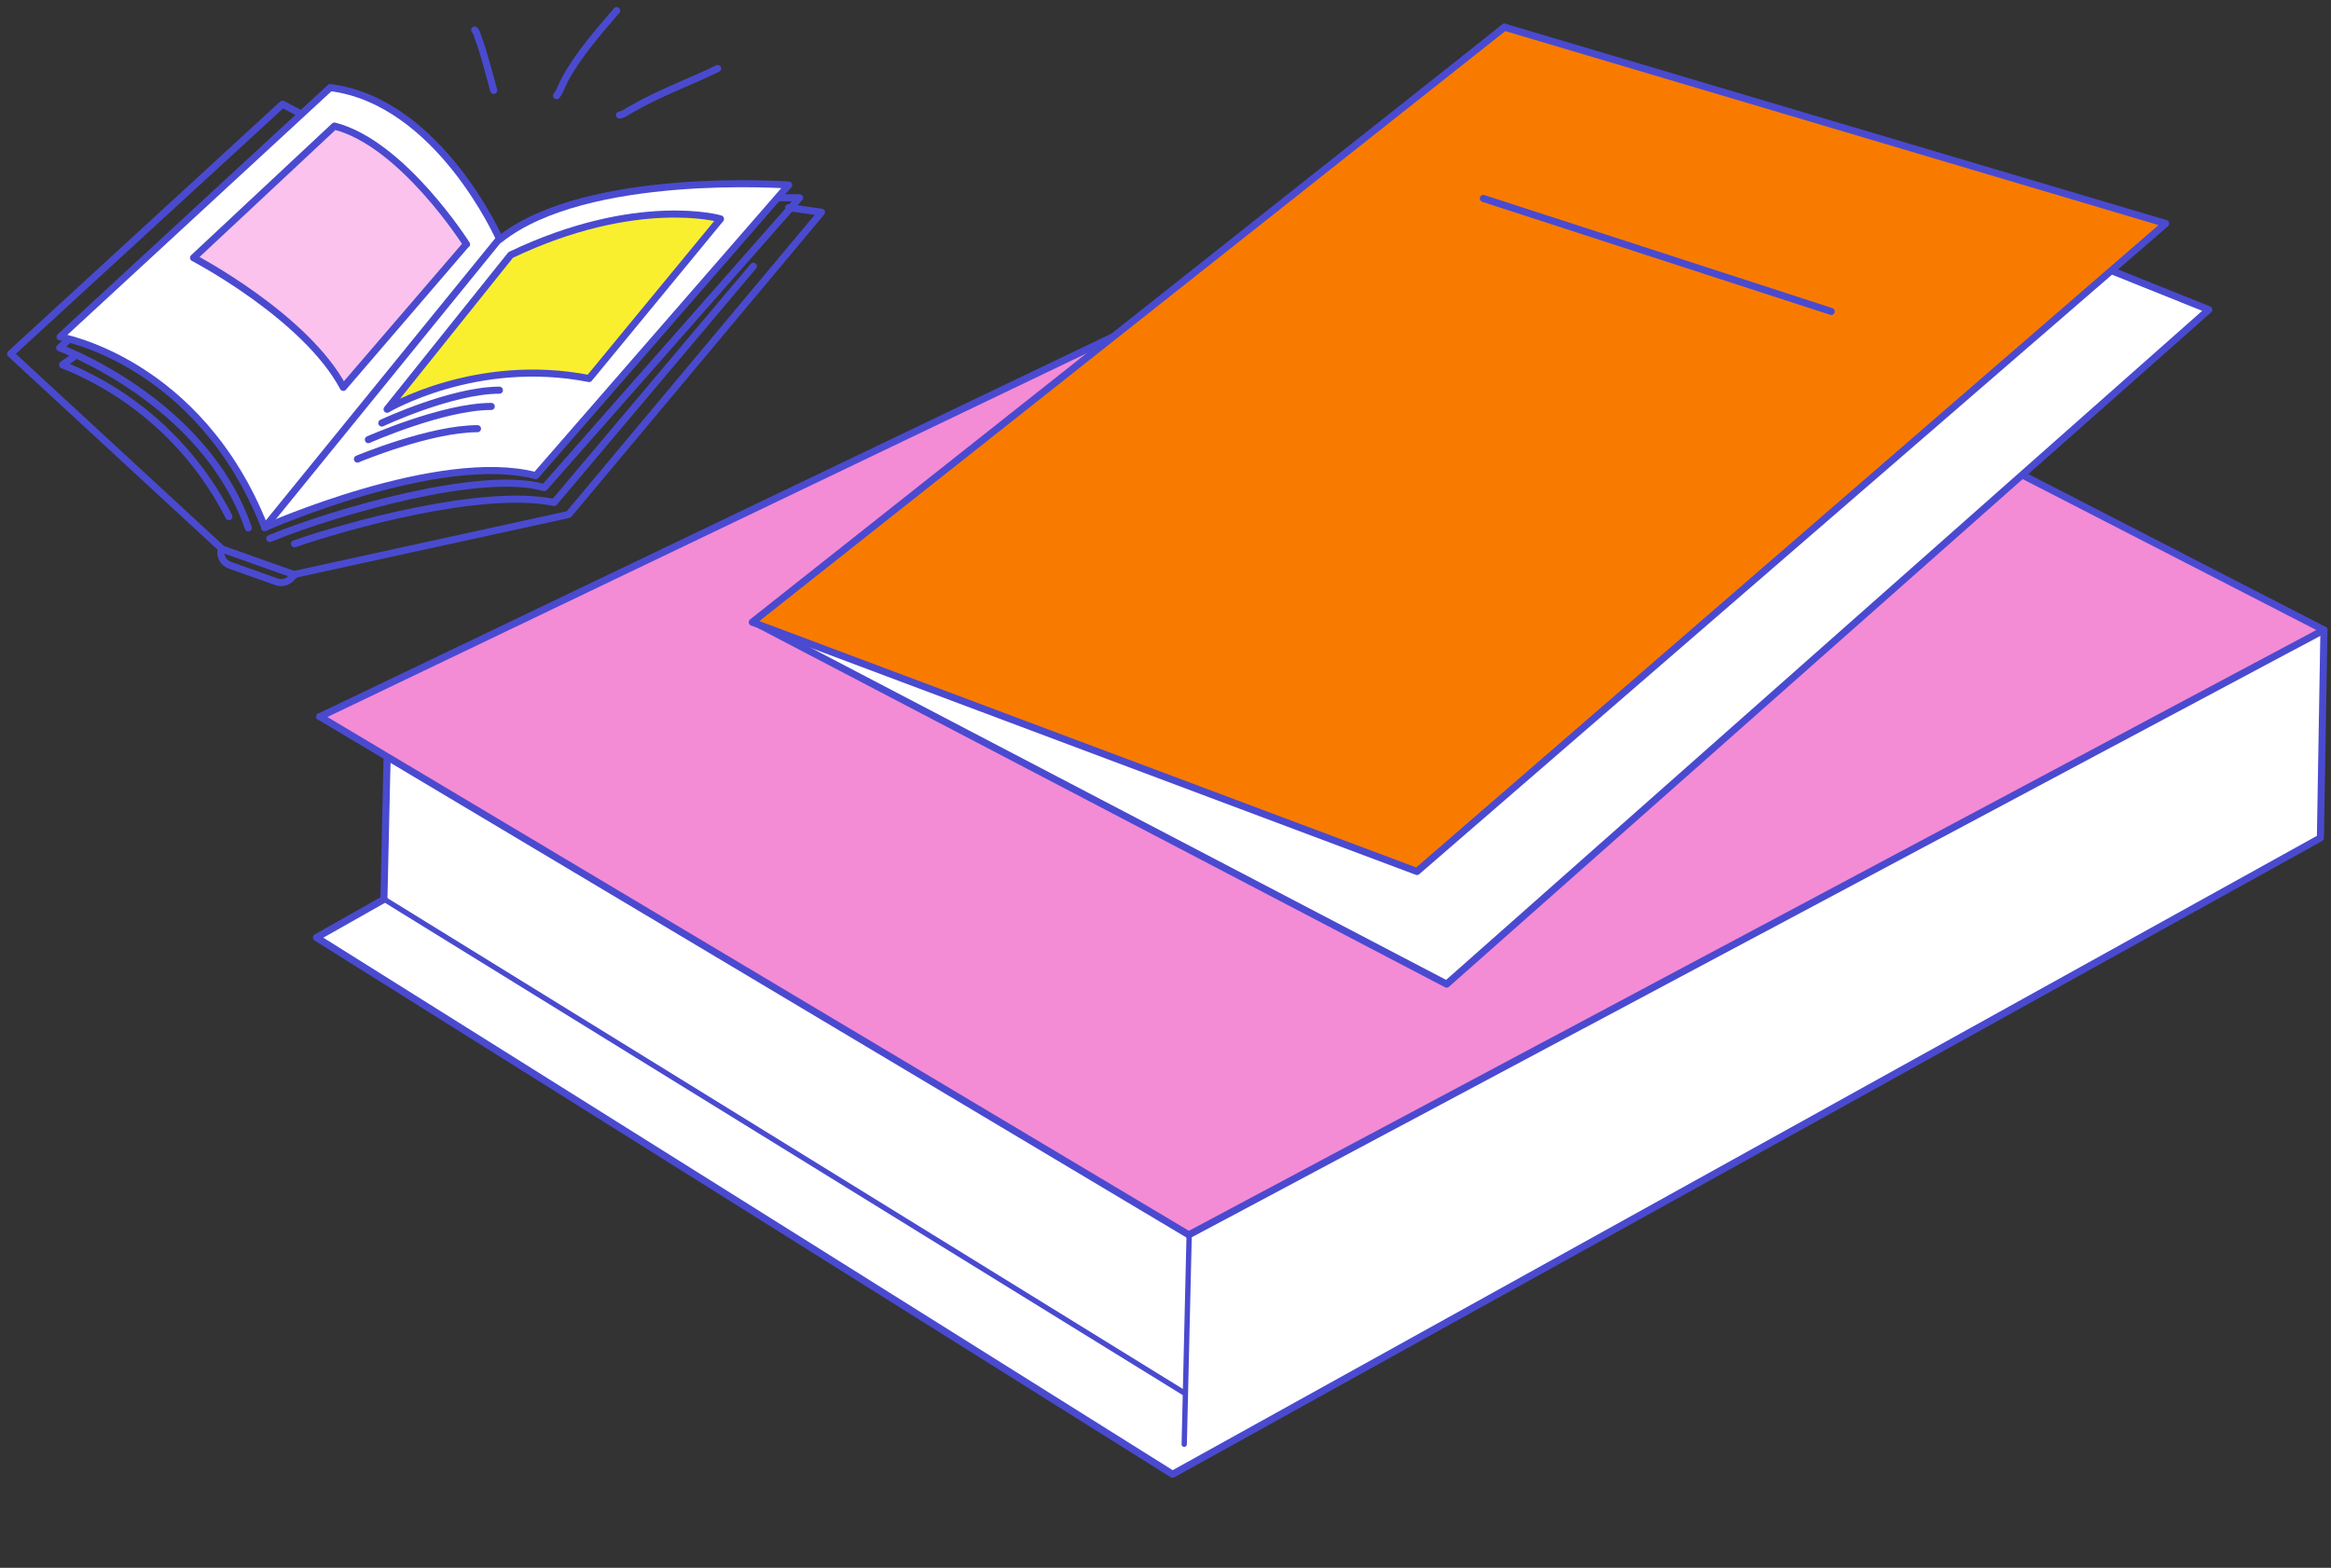 <svg viewBox="0 0 660 444" fill="none" xmlns="http://www.w3.org/2000/svg">
  <rect x="0" y="0" width="660" height="444" fill="#333333" stroke="none"/>
  <path d="m658 178.4-1 58.9-325 180.2-242.4-152 19.1-10.8 1-44.7" fill="#fff"/>
  <path d="m658 178.4-1 58.9-325 180.2-242.4-152 19.1-10.8 1-44.7" stroke="#4A4AD0" stroke-width="2" stroke-miterlimit="10" stroke-linecap="round" stroke-linejoin="round"/>
  <path d="m90.5 202.9 246.1 146.8L658 178.4l-249-128L90.5 203Z" fill="#F48BD5" stroke="#4A4AD0" stroke-width="2" stroke-miterlimit="10" stroke-linecap="round" stroke-linejoin="round"/>
  <path d="m336.7 349.7-1.4 59.3m-.1-14.6L108.7 254.6l1-39" stroke="#4A4AD0" stroke-width="1.5" stroke-miterlimit="10" stroke-linecap="round" stroke-linejoin="round"/>
  <path d="m426 7.7 199.4 80-215.8 191-194.3-101.6L426 7.7Z" fill="#fff" stroke="#4A4AD0" stroke-width="2" stroke-miterlimit="10" stroke-linecap="round" stroke-linejoin="round"/>
  <path d="m213 176.2 188.2 70.6 212-183.5L426 7.7 213 176.2Z" fill="#F87B00" stroke="#4A4AD0" stroke-width="2" stroke-miterlimit="10" stroke-linecap="round" stroke-linejoin="round"/>
  <path d="m420 56.2 98.5 32M223.3 58.8l9.3 1.3-71.6 85.6-77.8 17-20.3-7.2L3 100.2l77-70.7 5.3 2.8" stroke="#4A4AD0" stroke-width="2" stroke-miterlimit="10" stroke-linecap="round" stroke-linejoin="round"/>
  <path d="M75 149.4s49.3-21.9 76.7-14.7l71.6-82.3s-57.3-4.2-81.8 15.4c0 0-17.2-39.1-48-43L17 95.4s39.4 6.7 58 54Z" fill="#fff" stroke="#4A4AD0" stroke-width="2" stroke-miterlimit="10" stroke-linecap="round" stroke-linejoin="round"/>
  <path d="m141.4 67.6-66.5 81.8m1.5 3.1c18.7-7.7 60.3-19.6 77.7-14.4L226.4 56h-5.7" stroke="#4A4AD0" stroke-width="2" stroke-miterlimit="10" stroke-linecap="round" stroke-linejoin="round"/>
  <path d="M83.4 154c14-4.9 53-15.9 73.5-11.7l56.4-66.9M19.1 96.5l-2.2 2s41 15 53.4 51" stroke="#4A4AD0" stroke-width="2" stroke-miterlimit="10" stroke-linecap="round" stroke-linejoin="round"/>
  <path d="M64.8 146.3a90.4 90.4 0 0 0-47.1-43l3.1-2.2" stroke="#4A4AD0" stroke-width="2" stroke-miterlimit="10" stroke-linecap="round" stroke-linejoin="round"/>
  <path d="M132.1 69.2S114 40.6 94.7 35.7L54.8 73s31.6 16.5 42.4 36.7L132 69.2Z" fill="#FAC2ED" stroke="#4A4AD0" stroke-width="2" stroke-miterlimit="10" stroke-linecap="round" stroke-linejoin="round"/>
  <path d="m144.6 72.2-35 43.7s25.2-15 57.2-8.7L204 62c0-.1-23.8-6.8-59.4 10.2Z" fill="#F9EF2F" stroke="#4A4AD0" stroke-width="2" stroke-miterlimit="10" stroke-linecap="round" stroke-linejoin="round"/>
  <path d="M108.1 119.8s19.8-9.3 33.3-9.3m-37.1 14s21.2-9.4 34.8-9.4M101.2 130s20.5-8.6 34-8.6m-72.6 34.2c-.4 2 .7 3.9 2.6 4.5l13.2 4.7c1.4.5 3 0 4-1l1-1m51-154.3c.6.6.7 1.4 1 2.2 1.8 4.8 3 10 4.4 14.9m17.8 1.5c1-1.3 1.5-3 2.3-4.5 3.9-7.2 9.4-13.4 14.7-19.6m.8 29.6c1.3-.2 2.4-1.2 3.6-1.8 7.8-4.5 16.2-7.5 24.2-11.4" stroke="#4A4AD0" stroke-width="2" stroke-miterlimit="10" stroke-linecap="round" stroke-linejoin="round"/>
</svg>
